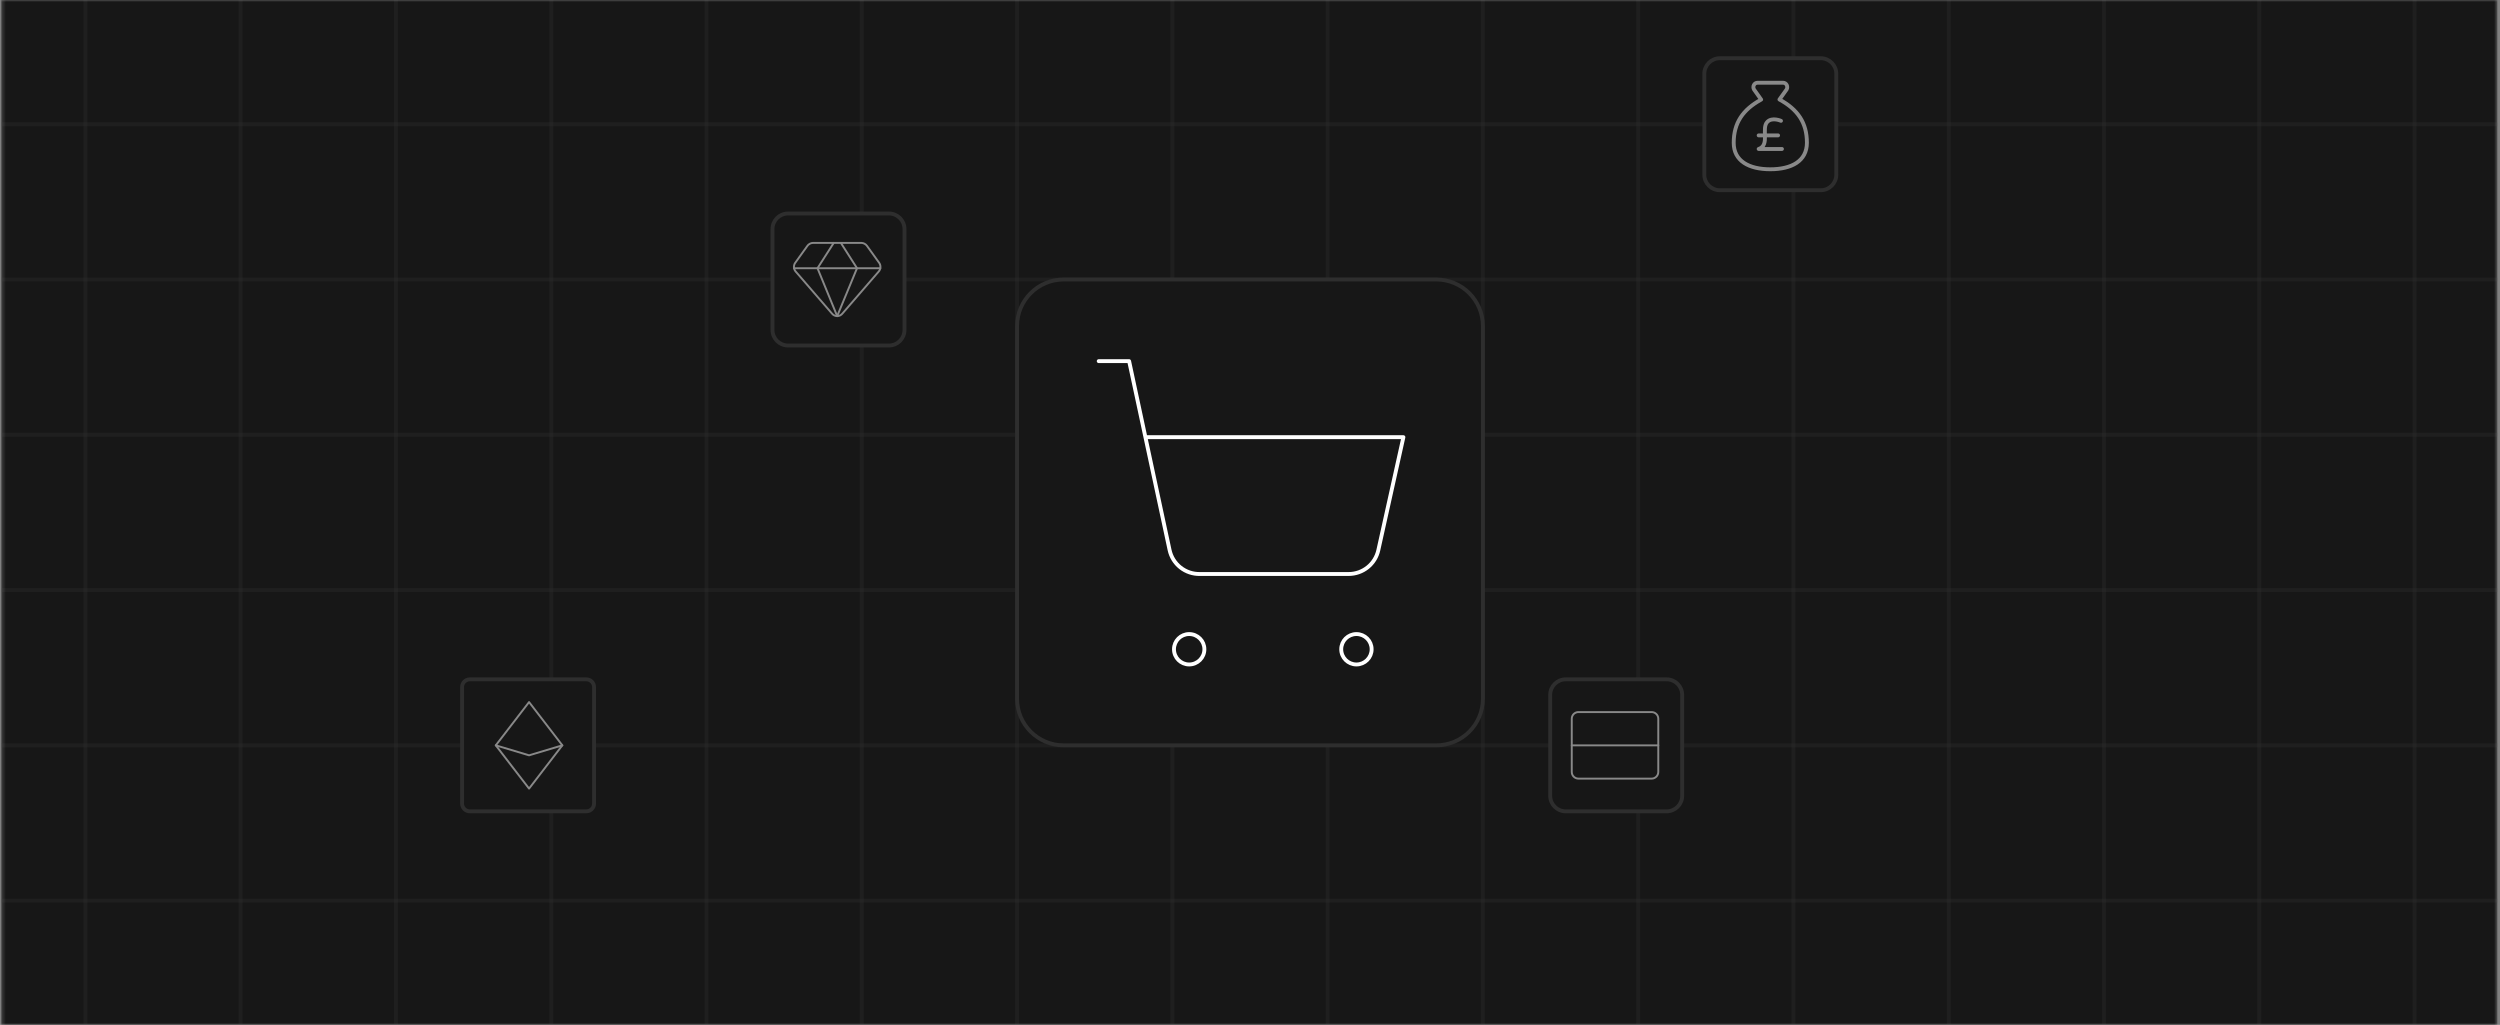 <svg width="644" height="264" viewBox="0 0 644 264" fill="none" xmlns="http://www.w3.org/2000/svg">
<rect x="0" y="0" width="644" height="264" fill="#808080" stroke="none"/>
<g clip-path="url(#clip0_68_762)">
<mask id="mask0_68_762" style="mask-type:luminance" maskUnits="userSpaceOnUse" x="0" y="0" width="644" height="264">
<path d="M643.33 0H0.33V264H643.33V0Z" fill="white"/>
</mask>
<g mask="url(#mask0_68_762)">
<path d="M643.33 0H0.33V264H643.33V0Z" fill="#171717"/>
<path d="M141.995 264V0" stroke="#2E2E2E" stroke-opacity="0.35"/>
<path d="M101.99 264V0" stroke="#2E2E2E" stroke-opacity="0.35"/>
<path d="M61.99 264V0" stroke="#2E2E2E" stroke-opacity="0.35"/>
<path d="M21.99 264V0" stroke="#2E2E2E" stroke-opacity="0.35"/>
<path d="M181.995 264V0" stroke="#2E2E2E" stroke-opacity="0.35"/>
<path d="M221.995 264V0" stroke="#2E2E2E" stroke-opacity="0.35"/>
<path d="M261.995 264V0" stroke="#2E2E2E" stroke-opacity="0.35"/>
<path d="M301.995 264V0" stroke="#2E2E2E" stroke-opacity="0.35"/>
<path d="M341.995 264V0" stroke="#2E2E2E" stroke-opacity="0.35"/>
<path d="M381.995 264V0" stroke="#2E2E2E" stroke-opacity="0.35"/>
<path d="M421.995 264V0" stroke="#2E2E2E" stroke-opacity="0.35"/>
<path d="M461.995 264V0" stroke="#2E2E2E" stroke-opacity="0.35"/>
<path d="M501.995 264V0" stroke="#2E2E2E" stroke-opacity="0.35"/>
<path d="M541.99 264V0" stroke="#2E2E2E" stroke-opacity="0.35"/>
<path d="M581.99 264V0" stroke="#2E2E2E" stroke-opacity="0.35"/>
<path d="M621.99 264V0" stroke="#2E2E2E" stroke-opacity="0.35"/>
<path d="M0.33 32H643.33" stroke="#2E2E2E" stroke-opacity="0.35"/>
<path d="M0.33 72H643.33" stroke="#2E2E2E" stroke-opacity="0.35"/>
<path d="M0.33 112H643.33" stroke="#2E2E2E" stroke-opacity="0.35"/>
<path d="M0.33 152H643.33" stroke="#2E2E2E" stroke-opacity="0.35"/>
<path d="M0.33 192H643.33" stroke="#2E2E2E" stroke-opacity="0.35"/>
<path d="M0.33 232H643.33" stroke="#2E2E2E" stroke-opacity="0.35"/>
<path d="M422.03 129.889V49.461" stroke="url(#paint0_linear_68_762)" stroke-opacity="0.35" stroke-linecap="round"/>
<path d="M462.03 209.889V129.461" stroke="url(#paint1_linear_68_762)" stroke-opacity="0.35" stroke-linecap="round"/>
<path d="M142.03 89.889V9.461" stroke="url(#paint2_linear_68_762)" stroke-opacity="0.35" stroke-linecap="round"/>
<path d="M182.03 239.889V159.461" stroke="url(#paint3_linear_68_762)" stroke-opacity="0.35" stroke-linecap="round"/>
<path d="M369.995 72H273.995C267.368 72 261.995 77.373 261.995 84V180C261.995 186.627 267.368 192 273.995 192H369.995C376.623 192 381.995 186.627 381.995 180V84C381.995 77.373 376.623 72 369.995 72Z" fill="#171717"/>
<path d="M306.333 171.167C308.496 171.167 310.25 169.413 310.25 167.25C310.25 165.087 308.496 163.333 306.333 163.333C304.17 163.333 302.417 165.087 302.417 167.25C302.417 169.413 304.17 171.167 306.333 171.167Z" stroke="white" stroke-linecap="round" stroke-linejoin="round"/>
<path d="M349.417 171.167C351.58 171.167 353.333 169.413 353.333 167.25C353.333 165.087 351.58 163.333 349.417 163.333C347.254 163.333 345.5 165.087 345.5 167.25C345.5 169.413 347.254 171.167 349.417 171.167Z" stroke="white" stroke-linecap="round" stroke-linejoin="round"/>
<path d="M283.029 93.029H290.863L301.281 141.674C301.663 143.456 302.654 145.048 304.084 146.178C305.514 147.307 307.293 147.903 309.114 147.863H347.419C349.202 147.86 350.931 147.249 352.319 146.131C353.708 145.013 354.674 143.455 355.057 141.713L361.519 112.613H295.053" stroke="white" stroke-linecap="round" stroke-linejoin="round"/>
<path d="M369.995 72H273.995C267.368 72 261.995 77.373 261.995 84V180C261.995 186.627 267.368 192 273.995 192H369.995C376.623 192 381.995 186.627 381.995 180V84C381.995 77.373 376.623 72 369.995 72Z" stroke="#2E2E2E"/>
<path d="M228.995 55H202.995C200.786 55 198.995 56.791 198.995 59V85C198.995 87.209 200.786 89 202.995 89H228.995C231.204 89 232.995 87.209 232.995 85V59C232.995 56.791 231.204 55 228.995 55Z" fill="#171717"/>
<path d="M228.995 55H202.995C200.786 55 198.995 56.791 198.995 59V85C198.995 87.209 200.786 89 202.995 89H228.995C231.204 89 232.995 87.209 232.995 85V59C232.995 56.791 231.204 55 228.995 55Z" stroke="#2E2E2E"/>
<path d="M221.897 62.571H209.423C209.135 62.579 208.854 62.655 208.601 62.793C208.348 62.93 208.13 63.126 207.966 63.364L204.848 67.705C204.616 68.034 204.501 68.431 204.519 68.834C204.538 69.236 204.69 69.621 204.951 69.927L214.307 80.762C214.467 80.969 214.672 81.137 214.907 81.253C215.141 81.368 215.399 81.428 215.66 81.428C215.921 81.428 216.179 81.368 216.414 81.253C216.648 81.137 216.854 80.969 217.014 80.762L226.37 69.927C226.631 69.621 226.782 69.236 226.801 68.834C226.82 68.431 226.704 68.034 226.473 67.705L223.354 63.364C223.19 63.126 222.973 62.93 222.72 62.793C222.467 62.655 222.185 62.579 221.897 62.571Z" stroke="#898989" stroke-width="0.5" stroke-linecap="round" stroke-linejoin="round"/>
<path d="M214.769 62.571L210.586 69.093L215.66 81.428" stroke="#898989" stroke-width="0.5" stroke-linecap="round" stroke-linejoin="round"/>
<path d="M216.603 62.571L220.769 69.093L215.66 81.428" stroke="#898989" stroke-width="0.5" stroke-linecap="round" stroke-linejoin="round"/>
<path d="M204.552 69.103H226.769" stroke="#898989" stroke-width="0.5" stroke-linecap="round" stroke-linejoin="round"/>
<path d="M429.33 175H403.33C401.121 175 399.33 176.791 399.33 179V205C399.33 207.209 401.121 209 403.33 209H429.33C431.539 209 433.33 207.209 433.33 205V179C433.33 176.791 431.539 175 429.33 175Z" fill="#171717"/>
<path d="M429.33 175H403.33C401.121 175 399.33 176.791 399.33 179V205C399.33 207.209 401.121 209 403.33 209H429.33C431.539 209 433.33 207.209 433.33 205V179C433.33 176.791 431.539 175 429.33 175Z" stroke="#2E2E2E"/>
<path d="M404.887 198.857V185.143C404.887 184.196 405.655 183.429 406.601 183.429H425.459C426.405 183.429 427.173 184.196 427.173 185.143V198.857C427.173 199.804 426.405 200.572 425.459 200.572H406.601C405.655 200.572 404.887 199.804 404.887 198.857Z" stroke="#898989" stroke-width="0.5" stroke-linecap="round" stroke-linejoin="round"/>
<path d="M404.887 192H427.173" stroke="#898989" stroke-width="0.5" stroke-linecap="round" stroke-linejoin="round"/>
<path d="M151.03 175H121.03C119.925 175 119.03 175.895 119.03 177V207C119.03 208.105 119.925 209 121.03 209H151.03C152.134 209 153.03 208.105 153.03 207V177C153.03 175.895 152.134 175 151.03 175Z" fill="#171717"/>
<path d="M151.03 175H121.03C119.925 175 119.03 175.895 119.03 177V207C119.03 208.105 119.925 209 121.03 209H151.03C152.134 209 153.03 208.105 153.03 207V177C153.03 175.895 152.134 175 151.03 175Z" stroke="#2E2E2E"/>
<path d="M136.286 180.857L144.857 192L136.286 203.143L127.714 192L136.286 180.857Z" stroke="#898989" stroke-width="0.5" stroke-linecap="round" stroke-linejoin="round"/>
<path d="M144.857 192L136.286 194.572L127.714 192" stroke="#898989" stroke-width="0.5" stroke-linecap="round" stroke-linejoin="round"/>
<path d="M469.03 15H443.03C440.821 15 439.03 16.791 439.03 19V45C439.03 47.209 440.821 49 443.03 49H469.03C471.239 49 473.03 47.209 473.03 45V19C473.03 16.791 471.239 15 469.03 15Z" fill="#171717"/>
<path d="M469.03 15H443.03C440.821 15 439.03 16.791 439.03 19V45C439.03 47.209 440.821 49 443.03 49H469.03C471.239 49 473.03 47.209 473.03 45V19C473.03 16.791 471.239 15 469.03 15Z" stroke="#2E2E2E"/>
<path d="M458.78 31.126C458.78 31.126 456.53 30.126 455.28 31.376C453.623 33.033 456.03 37.376 453.03 38.376H459.03" stroke="#898989" stroke-linecap="round" stroke-linejoin="round"/>
<path d="M458.03 34.876H453.03" stroke="#898989" stroke-linecap="round" stroke-linejoin="round"/>
<path d="M456.03 43.604C461.53 43.604 465.459 41.482 465.459 36.758C465.459 31.622 463.102 28.199 458.387 25.632L460.242 23.03C460.336 22.859 460.387 22.665 460.39 22.465C460.392 22.266 460.347 22.07 460.258 21.896C460.168 21.722 460.038 21.577 459.881 21.476C459.724 21.374 459.544 21.32 459.362 21.318H452.699C452.516 21.32 452.337 21.374 452.179 21.476C452.022 21.577 451.892 21.722 451.803 21.896C451.713 22.07 451.668 22.266 451.671 22.465C451.673 22.665 451.724 22.859 451.819 23.03L453.673 25.649C448.959 28.233 446.602 31.657 446.602 36.792C446.602 41.482 450.53 43.604 456.03 43.604Z" stroke="#898989" stroke-linecap="round" stroke-linejoin="round"/>
</g>
</g>
<defs>
<linearGradient id="paint0_linear_68_762" x1="nan" y1="nan" x2="nan" y2="nan" gradientUnits="userSpaceOnUse">
<stop stop-color="white" stop-opacity="0"/>
<stop offset="1" stop-color="white"/>
</linearGradient>
<linearGradient id="paint1_linear_68_762" x1="nan" y1="nan" x2="nan" y2="nan" gradientUnits="userSpaceOnUse">
<stop stop-color="white" stop-opacity="0"/>
<stop offset="1" stop-color="white"/>
</linearGradient>
<linearGradient id="paint2_linear_68_762" x1="nan" y1="nan" x2="nan" y2="nan" gradientUnits="userSpaceOnUse">
<stop stop-color="white" stop-opacity="0"/>
<stop offset="1" stop-color="white"/>
</linearGradient>
<linearGradient id="paint3_linear_68_762" x1="nan" y1="nan" x2="nan" y2="nan" gradientUnits="userSpaceOnUse">
<stop stop-color="white" stop-opacity="0"/>
<stop offset="1" stop-color="white"/>
</linearGradient>
<clipPath id="clip0_68_762">
<rect width="644" height="264" fill="white"/>
</clipPath>
</defs>
</svg>

